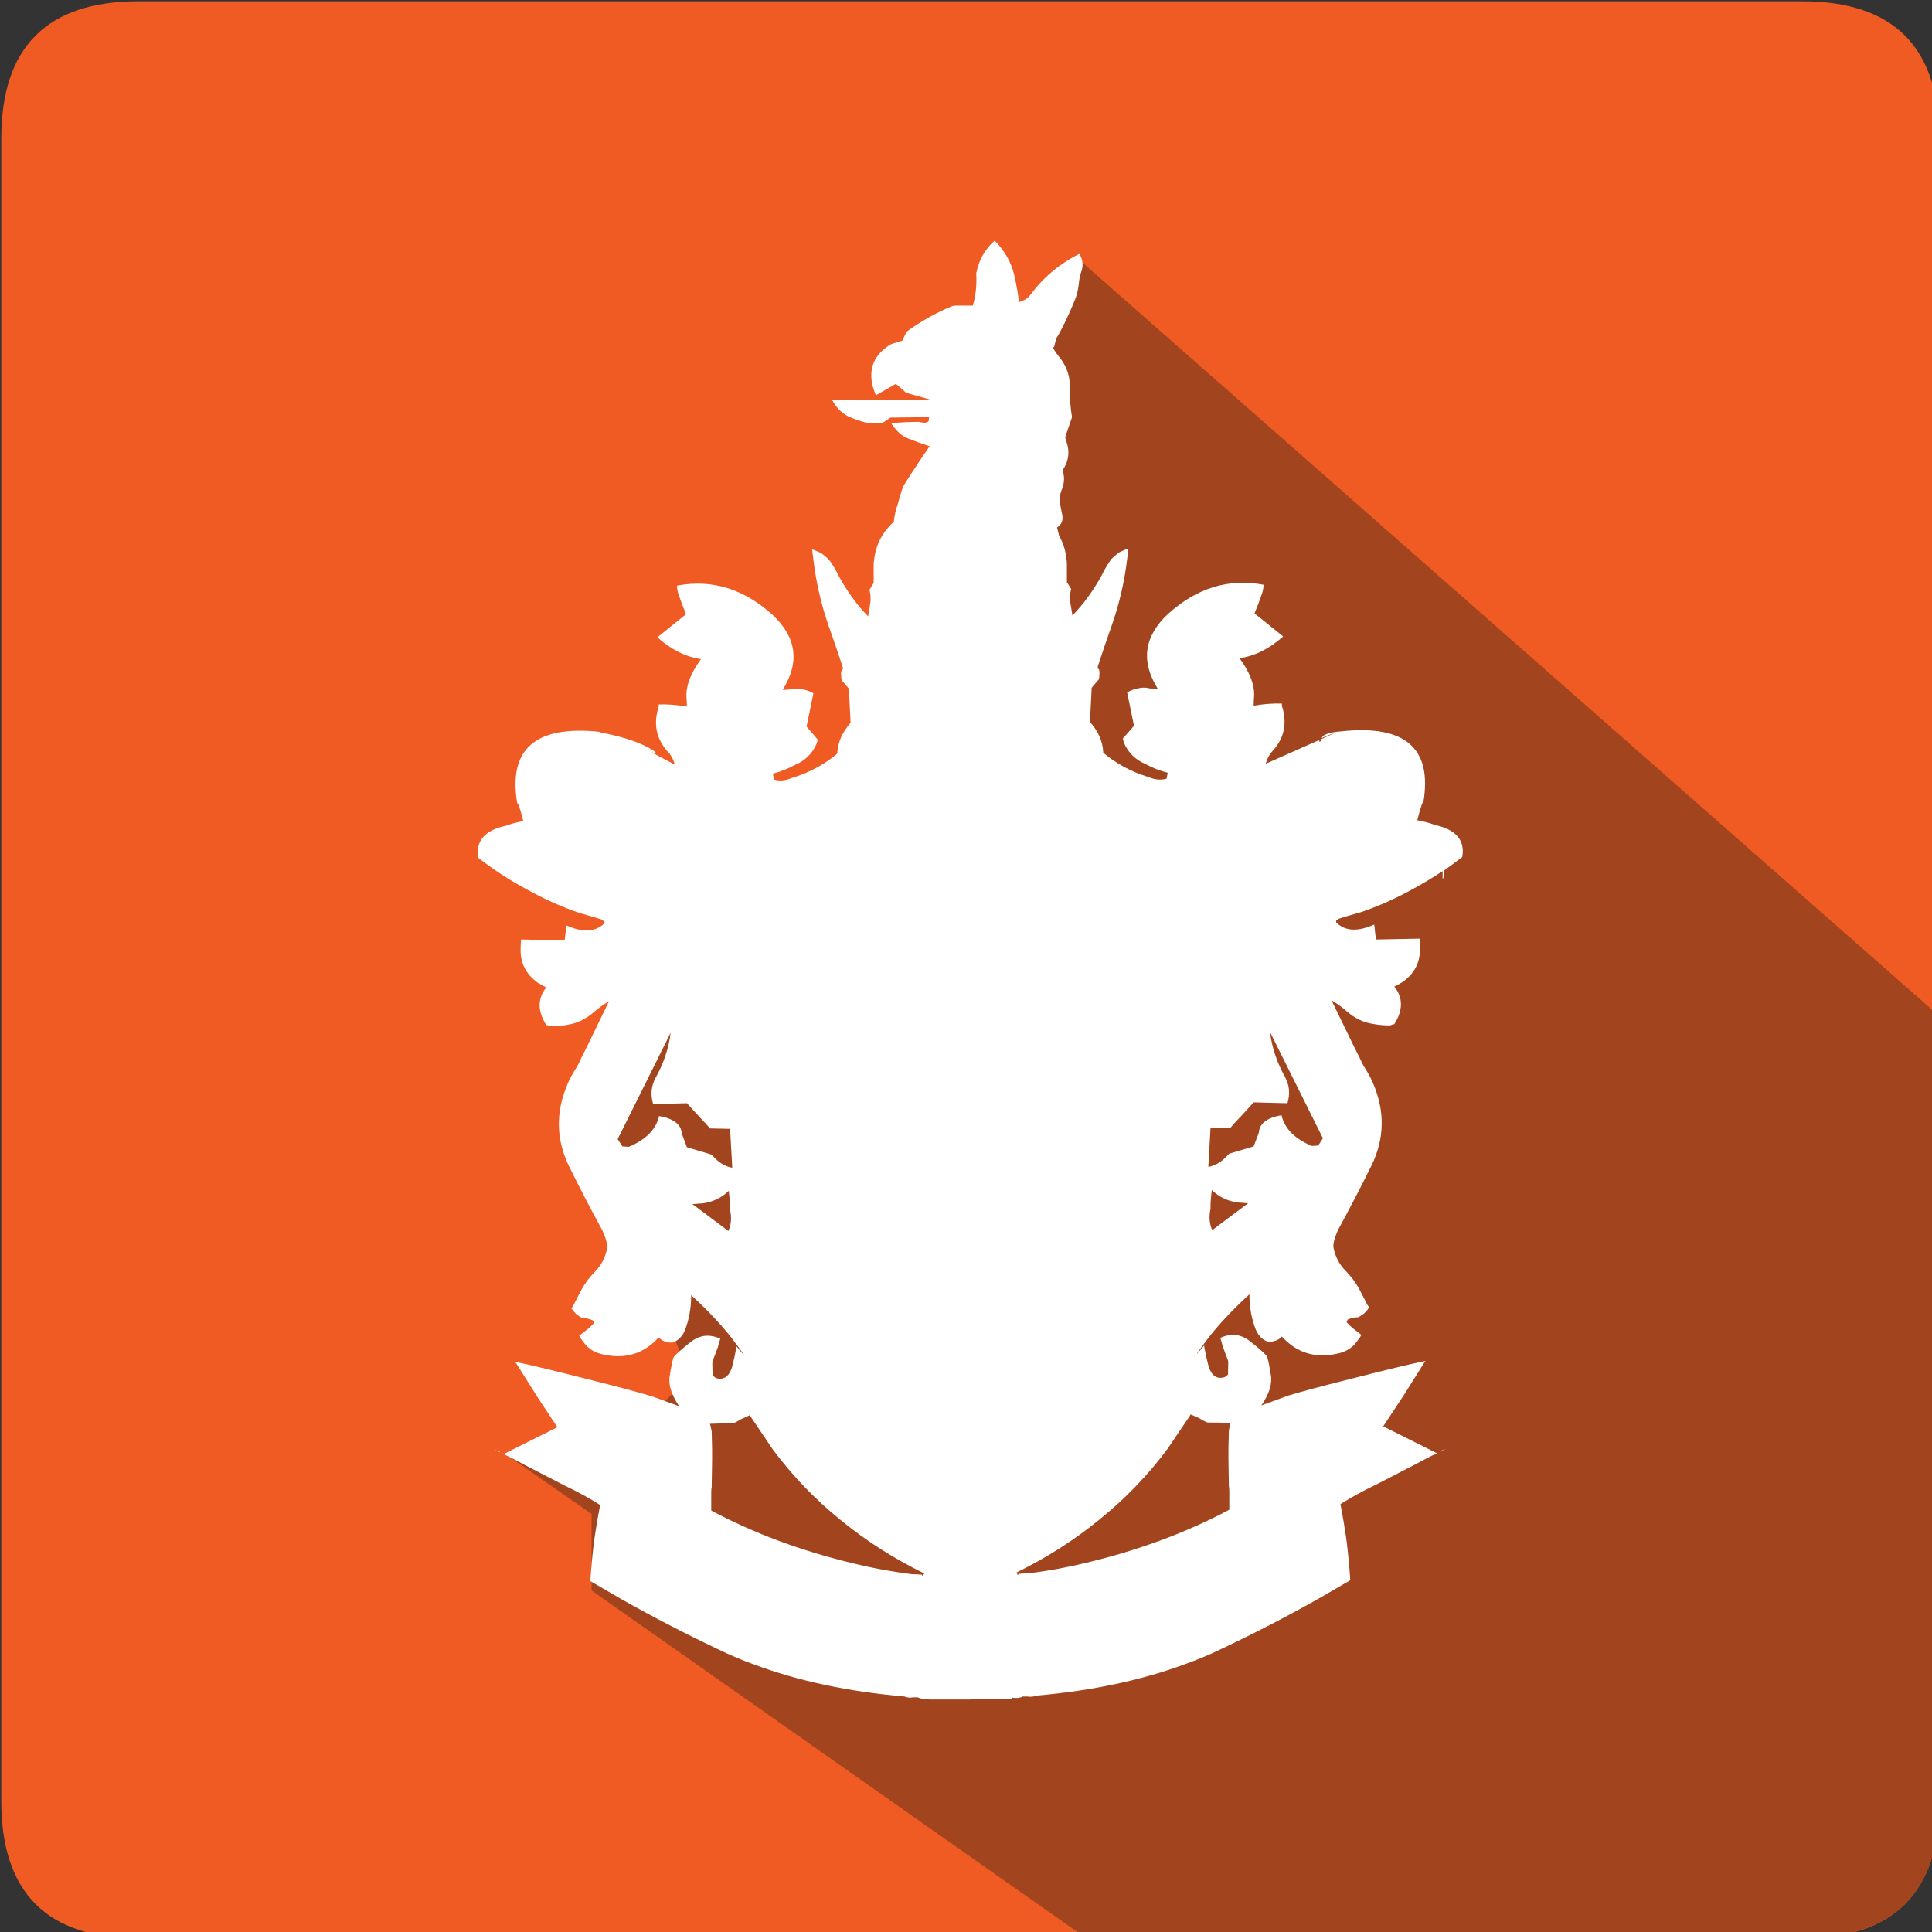 <svg xmlns="http://www.w3.org/2000/svg" xmlns:xlink="http://www.w3.org/1999/xlink" preserveAspectRatio="none" width="226" height="226" viewBox="0 0 226 226"><rect x="0" y="0" width="226" height="226" fill="#333333" stroke="none"/><defs><path fill="#F05A23" d="M226.85 16.2Q226.85.15 210.8.15H16.2Q.15.15.15 16.2v194.5q0 16.05 16.05 16.05h194.6q16.05 0 16.05-16.05V16.2z" id="a"/><path fill="#A2451E" d="M126.2 30.35L98.75 90 67.1 128.5l7.35 16.35 6.15 16.1-3.3 3.5-17.5 6.1 9.4 6.55v8.95l57.9 40.7h83.6q16.2 0 16.2-16.05v-91.8L126.2 30.35z" id="b"/><path fill="#FFF" d="M58.5 169.9q-.05-.1-.2-.15-.85-.3-.1 0l.3.15m110-.1l.3-.15q.75-.3-.1 0-.15.05-.2.15m-2.7-73.9q.25-1 .55-1.9l.15-.15q1.6-9.5-9.6-8.3-1.95.15-2.25.7 0 .05-.05.1.5-.25 1.7-.7l-1.7.8q-.15.35-.25.35v-.15q-.15 0-.1-.05l-6.2 2.75q.3-1 .9-1.6 1.95-2.2 1-5.2v-.25q-1.55-.05-3.3.25 0-.55.05-1.1.1-2-1.7-4.45 2.7-.4 5.1-2.55l-3.35-2.7q.5-1.2.9-2.4.15-.45.15-.95-6.1-1.15-11.15 3.4-4.25 3.95-1.2 8.8-.7 0-1.35-.15h-.05q-.6-.05-1.2.15-.5.1-1 .4l.8 3.9-1.3 1.5q.05.3.15.55.75 1.7 2.55 2.45 1.2.65 2.55 1l-.15.7q-1 .25-1.95-.15-.25-.1-.45-.15-2.8-.9-5-2.75v-.1q-.1-1.85-1.55-3.5l.2-4 .85-1q.05-.25.05-.5.05-.35-.05-.65 0-.05-.1-.05 0-.05-.05-.1 0-.15.05-.3.75-2.3 1.55-4.55 1.35-3.8 1.85-7.9l.15-1.25q-.55.2-1.05.45-.5.35-.95.8-.65.9-1.15 1.95-1.5 2.7-3.4 4.65l-.2-1.2q-.2-1.05.05-1.9l-.5-.8v-2.15q0-.3-.05-.55-.15-1.5-.85-2.7l-.25-1q.8-.5.6-1.5l-.2-1q-.25-1 .2-2.05.4-1.05.05-2.15.9-1.3.6-2.8-.15-.55-.3-1.05l.8-2.35q-.3-1.75-.25-3.6 0-1.75-1.05-3.2-.55-.65-.95-1.35l.15-.05.25-1q.3-.45.6-1.05.95-1.85 1.7-3.75.25-.75.35-1.65.05-.65.25-1.25.45-1.2-.2-2.2-3.4 1.7-5.65 4.7-.3.45-.8.7-.3.15-.6.25-.15-1.35-.55-3.15-.55-2.3-2.3-4.05-1.7 1.5-2.15 3.8v.2q.1 1.85-.4 3.6h-2.2q-.1.05-.2.05-2.8 1.15-5.35 3l-.5 1.05-1.3.4q-2.6 1.55-2.3 4.2 0 .5.5 1.8l2.35-1.35 1.2 1.05 3 .85H97.35q.8 1.5 2.2 2.05.95.4 2 .65.3.05 1.55 0 .25-.05 1.05-.65l4.5-.05q.2.9-1.15.55-1.6 0-3.25.15.3.5.7.9.45.5 1.05.8 1.35.55 2.75 1-1.05 1.5-2.05 3.05l-.9 1.4q-.25.45-.4 1-.25.8-.45 1.6l-.05.05q-.25.85-.35 1.75-.35.3-.6.6-1.45 1.6-1.7 3.85-.05.25-.05.55v2.15l-.5.8q.25.85.05 1.9l-.2 1.2q-1.9-1.95-3.4-4.65-.5-1.05-1.15-1.95-.45-.45-.95-.8-.5-.25-1.05-.45l.15 1.25q.5 4.1 1.85 7.9.8 2.25 1.55 4.55.05.15.05.3-.05.05-.05.1-.1 0-.1.05-.1.3-.05.65 0 .25.05.5l.85 1 .2 4q-1.45 1.65-1.55 3.5v.1q-2.2 1.85-5 2.75-.2.05-.45.15-.95.4-1.95.15l-.15-.7q1.35-.35 2.55-1 1.8-.75 2.55-2.45.1-.25.15-.55l-1.3-1.5.8-3.9q-.5-.3-1-.4-.6-.2-1.2-.15h-.05q-.65.15-1.35.15 3.05-4.85-1.2-8.8-5.05-4.55-11.15-3.4 0 .5.15.95.4 1.2.9 2.4l-3.35 2.7q2.4 2.15 5.1 2.55-1.8 2.45-1.7 4.45.05.55.05 1.1-1.75-.3-3.3-.25v.25q-.95 3 1 5.2.6.6.9 1.6L76.2 88q1.15.3-.35-.55-2.05-1.1-5.75-1.8v-.05q-11.2-1.15-9.6 8.35l.15.15q.3.9.55 1.9v.05q-1.1.2-2.05.55-3.7.8-3.2 3.75 2.7 2.1 5.7 3.7 3.05 1.7 6.15 2.75 1.25.35 2.55.75.15.1.35.25v.2q-1.55 1.55-4.45.25l-.2 1.75-5.1-.1q-.05.5-.05 1-.1 2.55 2 4.05.45.3 1 .55-1.55 1.95 0 4.4.25.05.5.15 1.15 0 2.1-.2 1.55-.25 2.9-1.4.85-.75 1.85-1.35-1.25 2.55-2.55 5.25l-.45.9-.4.8q-.25.6-.65 1.2-.55.9-.85 1.65-2.05 4.85.2 9.5 1.9 3.85 3.95 7.6.65 1.5.5 2.1-.3 1.5-1.35 2.6-.95.95-1.6 2.1-.35.7-.7 1.35-.2.45-.5.9.15.25.4.5.15.2.4.35.2.15.5.3.45-.05 1.2.25.05.1.1.25.05.05 0 .1-.35.4-.8.75l-.9.7q.15.3.4.6.85 1.3 2.45 1.6 3.85.85 6.45-2l.35.3q.6.35 1.3.3.95-.35 1.4-1.4.75-1.9.75-4.15 3.1 2.85 4.95 5.3 1.8 2.4.9 1.35-.9-1.1-.55-.6-.2 1.15-.5 2.3-.1.4-.35.8-.55.85-1.55.55l-.4-.3v-.45q-.05-1.15 0-1.2l.6-1.6q.15-.55.3-1.05-1.95-.9-3.6.5-1.4 1.1-1.85 1.65-.2.55-.45 2.15-.3 1.55 1.1 3.6l-3.15-1.15q-2.5-.75-6.7-1.8-7.25-1.85-9.35-2.25.05.1.15.2.45.7 2.45 3.9l2.35 3.55-6.3 3.15q.9.4 2.55 1.3 2.5 1.3 4.65 2.4 2.3 1.1 4.1 2.25-.4 2.05-.7 4.15-.3 2.4-.45 4.75l3.7 2.15q5.5 3.1 11.3 5.85 2.05 1 4.15 1.75 7.75 2.9 17.6 3.75.4.2 1.05.1h.5q.45.25 1.15.15h.15v.1h4.9v-.1h4.8v-.1h.15q.7.1 1.15-.15h.5q.65.1 1.05-.1 9.85-.85 17.6-3.75 2.1-.75 4.15-1.75 5.8-2.75 11.3-5.85l3.7-2.15q-.15-2.35-.45-4.75-.3-2.1-.7-4.15 1.8-1.15 4.1-2.25 2.15-1.1 4.65-2.4 1.65-.9 2.55-1.3l-6.3-3.15 2.35-3.55q2-3.2 2.45-3.9.1-.1.15-.2-2.1.4-9.35 2.25-4.2 1.05-6.7 1.8l-3.15 1.15q1.4-2.05 1.1-3.6-.25-1.6-.45-2.15-.45-.55-1.85-1.65-1.65-1.4-3.6-.5.15.5.3 1.05l.6 1.6q.05.05 0 1.2v.45l-.4.3q-1 .3-1.55-.55-.25-.4-.35-.8-.3-1.15-.5-2.3.35-.5-.55.6-.9 1.05.9-1.35 1.85-2.45 4.95-5.3 0 2.25.75 4.15.45 1.05 1.4 1.4.7.05 1.3-.3l.35-.3q2.6 2.85 6.45 2 1.6-.3 2.45-1.6.25-.3.4-.6l-.9-.7q-.45-.35-.8-.75-.05-.05 0-.1.05-.15.1-.25.75-.3 1.2-.25.3-.15.5-.3.25-.15.4-.35.25-.25.4-.5-.3-.45-.5-.9-.35-.65-.7-1.35-.65-1.15-1.6-2.1-1.05-1.1-1.35-2.6-.15-.6.5-2.1 2.05-3.75 3.95-7.6 2.25-4.65.2-9.5-.3-.75-.85-1.65-.4-.6-.65-1.2l-.4-.8-.45-.9q-1.3-2.7-2.55-5.25 1 .6 1.85 1.35 1.35 1.15 2.9 1.4.95.2 2.1.2.25-.1.5-.15 1.55-2.45 0-4.4.55-.25 1-.55 2.1-1.5 2-4.05 0-.5-.05-1l-5.1.1-.2-1.75q-2.9 1.3-4.45-.25v-.2q.2-.15.35-.25 1.3-.4 2.55-.75 3.1-1.05 6.15-2.75 1.75-.95 3.4-2.05v.9h.05q.15-.5.15-1 1.05-.75 2.1-1.55.5-2.95-3.2-3.75-.95-.35-2.05-.55v-.05m-89.4 33.25l3.95-.1 1.65 1.8q.5.5 1.05 1.15l2.35.05.25 4.45v.1q-1.05-.2-1.9-1l-.55-.55-2.85-.85-.6-1.6q-.1-1.6-2.65-2.05-.55 2.35-3.55 3.6l-.75-.05-.55-.85 6.2-12.45q-.35 2.75-1.75 5.25-.8 1.45-.3 3.1m65.2 12.25v-.25q0-.55.05-1.05l.1-.9q1.25 1.2 2.95 1.45l1.3.1-4.2 3.15q-.5-1.1-.2-2.5m-.25-5l.25-4.45 2.35-.05q.55-.65 1.05-1.15l1.65-1.8 3.95.1q.5-1.65-.3-3.1-1.4-2.5-1.75-5.25l6.2 12.45-.55.85-.75.05q-3-1.25-3.55-3.6-2.55.45-2.65 2.05l-.6 1.6-2.85.85-.55.55q-.85.8-1.9 1v-.1M85.2 144l-4.2-3.15 1.3-.1q1.7-.25 2.95-1.45l.1.9q.05.5.05 1.05v.25q.3 1.4-.2 2.5m.55 22.5q.5-.2.95-.5.5-.2 1-.45l2.7 4q3.5 4.7 8.05 8.35 4.35 3.55 9.65 6.15v.1h-.1v.15h-.15v-.1q-.55-.05-1.15-.05-3.55-.45-6.8-1.25-9.2-2.2-16.7-6.2v-2.15q0-.3.05-.6l.05-3.15v-1.25l-.05-2.15-.2-.85q1.35-.05 2.7-.05m33.15 17.55v-.1q5.3-2.6 9.65-6.15 4.55-3.65 8.05-8.35l2.7-4q.5.25 1 .45.45.3.95.5 1.35 0 2.7.05l-.2.85-.05 2.15v1.25l.05 3.15q.05.3.05.6v2.15q-7.5 4-16.7 6.2-3.25.8-6.8 1.25-.6 0-1.15.05v.1H119v-.15h-.1z" id="c"/></defs><use xlink:href="#a"/><use xlink:href="#b"/><use xlink:href="#c"/></svg>